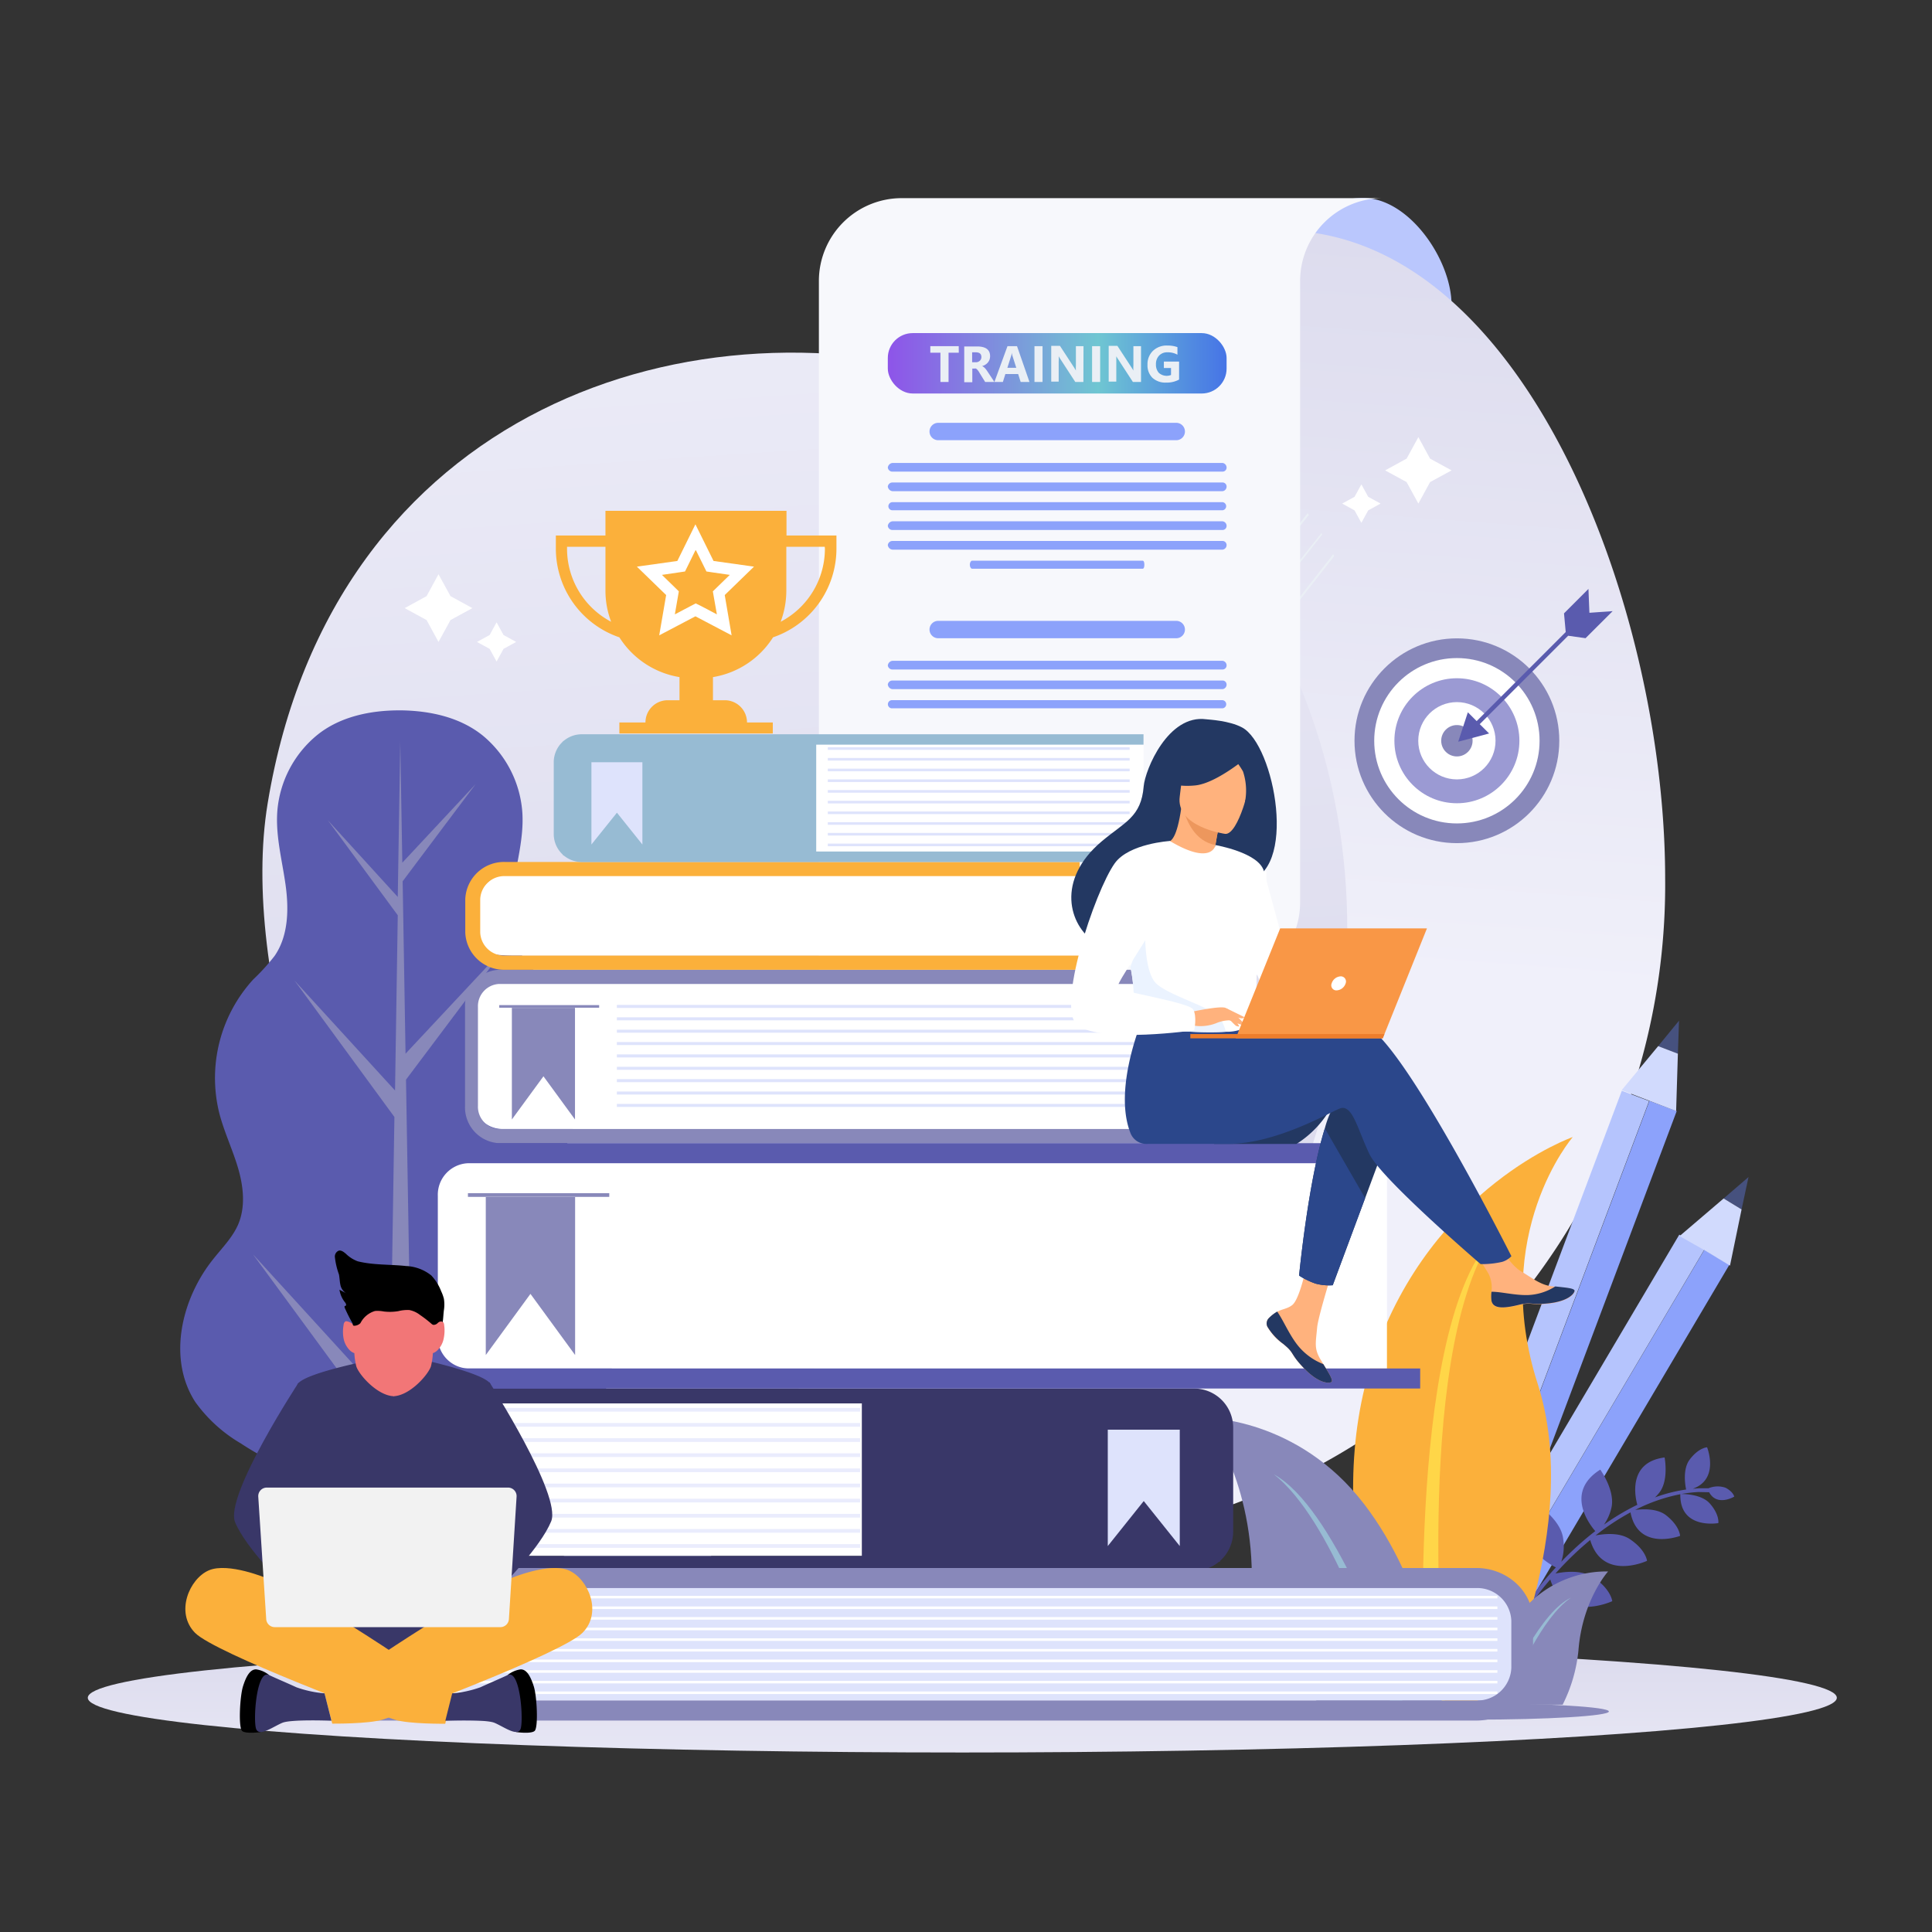 <?xml version="1.0" encoding="UTF-8"?>
<svg preserveAspectRatio="xMidYMid slice" xmlns="http://www.w3.org/2000/svg" xmlns:xlink="http://www.w3.org/1999/xlink" id="Layer_1" data-name="Layer 1" width="512px" height="512px" viewBox="0 0 340 340">
  <rect x="0" y="0" width="340" height="340" fill="#333333" stroke="none"/>
  <defs>
    <style>.cls-1{fill:#bac7fd;}.cls-2{fill:url(#linear-gradient);}.cls-3{fill:#8ca2fb;}.cls-4{fill:#b5c4fd;}.cls-5{fill:#46517e;}.cls-6{fill:#d1dafd;}.cls-7{fill:url(#linear-gradient-2);}.cls-8{fill:#eaeff5;}.cls-9{fill:#f7f8fc;}.cls-10{fill:url(#linear-gradient-3);}.cls-11{fill:url(#linear-gradient-4);}.cls-12{fill:#5a5bae;}.cls-13{fill:#8888ba;}.cls-14{fill:#fbb03b;}.cls-15{fill:#ffd648;}.cls-16{fill:#97bbd3;}.cls-17{fill:#fff;}.cls-18{fill:#9b9ad3;}.cls-19{fill:#dee3fc;}.cls-20{fill:#393768;}.cls-21{fill:#eaecfd;}.cls-22{fill:#f2f2f2;}.cls-23{fill:#f27677;}.cls-24{fill:#233862;}.cls-25{fill:#ffb27d;}.cls-26{fill:#2b478b;}.cls-27{fill:#ed975d;}.cls-28{fill:#ebf3ff;}.cls-29{fill:#f99746;}.cls-30{fill:#ed7d2b;}</style>
    <linearGradient id="linear-gradient" x1="176.06" y1="166.28" x2="185.58" y2="38" gradientUnits="userSpaceOnUse">
      <stop offset="0" stop-color="#f0f0fa"></stop>
      <stop offset="1" stop-color="#dddcee"></stop>
    </linearGradient>
    <linearGradient id="linear-gradient-2" x1="131.48" y1="6.29" x2="144.49" y2="201.44" xlink:href="#linear-gradient"></linearGradient>
    <linearGradient id="linear-gradient-3" x1="156.24" y1="278.07" x2="215.86" y2="278.07" gradientTransform="matrix(1, 0, 0, -1, 0, 342)" gradientUnits="userSpaceOnUse">
      <stop offset="0" stop-color="#8e54e9"></stop>
      <stop offset="0.62" stop-color="#6fc6d2"></stop>
      <stop offset="0.99" stop-color="#4776e6"></stop>
    </linearGradient>
    <linearGradient id="linear-gradient-4" x1="169.35" y1="323.48" x2="169.35" y2="292.14" xlink:href="#linear-gradient"></linearGradient>
  </defs>
  <path class="cls-1" d="M225.13,58l30.32-4.31c0-8-7.5-18.85-15.55-18.85a14.57,14.57,0,0,0-14.57,14.58Z"></path>
  <path class="cls-2" d="M60.71,154.63a116.17,116.17,0,1,0,232.33,0c0-64.16-44.71-160.25-116.16-88.8C131.51,111.2,60.71,90.47,60.71,154.63Z"></path>
  <rect class="cls-3" x="237.4" y="255.62" width="85.81" height="5.13" transform="translate(-84.61 368.02) rotate(-59.4)"></rect>
  <rect class="cls-4" x="232.99" y="252.95" width="85.81" height="5.13" transform="translate(-84.48 362.92) rotate(-59.4)"></rect>
  <polygon class="cls-5" points="306.49 212.84 303.33 210.91 307.71 207.14 306.49 212.84"></polygon>
  <polygon class="cls-6" points="304.45 222.73 300.07 220.08 295.58 217.53 303.33 210.91 306.49 212.84 304.45 222.73"></polygon>
  <rect class="cls-3" x="234.67" y="232.23" width="85.81" height="5.13" transform="translate(-39.87 412.01) rotate(-69.4)"></rect>
  <rect class="cls-4" x="229.81" y="230.46" width="85.81" height="5.13" transform="translate(-41.36 406.31) rotate(-69.4)"></rect>
  <polygon class="cls-5" points="295.28 185.43 291.81 184.1 295.48 179.62 295.28 185.43"></polygon>
  <polygon class="cls-6" points="294.97 195.52 290.18 193.69 285.39 191.85 291.81 184.1 295.28 185.43 294.97 195.52"></polygon>
  <path class="cls-7" d="M47.1,141.4C58.51,72,122.18,50.84,173,67.41s76.75,76.54,58,134-71.67-14.13-101.9,64.88C108.17,320.87,37.3,201,47.1,141.4Z"></path>
  <path class="cls-8" d="M219.73,90.72a.41.41,0,0,0,.1.3l4.89-6.11-.3-.2Z"></path>
  <path class="cls-8" d="M221.16,95.2a.6.6,0,0,1,.1.41l6.42-8.15c-.1,0-.1-.1-.2-.21Z"></path>
  <path class="cls-8" d="M222.58,99.89a.84.84,0,0,1,.11.41l7.64-9.68h0l-.2-.31Z"></path>
  <path class="cls-8" d="M223.91,104.68h0c0,.2.1.31.1.41l8.66-11c0-.1-.1-.2-.1-.3Z"></path>
  <path class="cls-8" d="M225.23,110.08l9.58-12.23-.2-.3-9.48,12.12C225.13,109.78,225.23,109.88,225.23,110.08Z"></path>
  <path class="cls-9" d="M144.11,49.45V173.37h70.12a14.57,14.57,0,0,0,14.57-14.58h0V49.45a14.58,14.58,0,0,1,14.57-14.58H158.69a14.58,14.58,0,0,0-14.58,14.58Z"></path>
  <path class="cls-3" d="M215.15,83H157.06a.81.81,0,0,1-.82-.71.93.93,0,0,1,.82-.82h58.09a.83.83,0,0,1,.71.82A.71.71,0,0,1,215.15,83Z"></path>
  <path class="cls-3" d="M215.15,86.44H157.06a.93.93,0,0,1-.82-.82.81.81,0,0,1,.82-.71h58.09a.71.71,0,0,1,.71.71A.81.81,0,0,1,215.15,86.44Z"></path>
  <path class="cls-3" d="M215.15,89.8H157.06a.71.71,0,0,1-.72-.71.73.73,0,0,1,.71-.72h58.1a.72.72,0,0,1,0,1.43Z"></path>
  <path class="cls-3" d="M215.15,93.27H157.06a.82.82,0,0,1-.82-.72.92.92,0,0,1,.82-.81h58.09a.81.81,0,0,1,.71.81A.71.71,0,0,1,215.15,93.27Z"></path>
  <path class="cls-3" d="M215.15,96.73H157.06a.92.92,0,0,1-.82-.81.82.82,0,0,1,.82-.72h58.09a.71.71,0,0,1,.71.72A.81.81,0,0,1,215.15,96.73Z"></path>
  <path class="cls-3" d="M201.08,100.09h-30c-.2,0-.41-.3-.41-.71s.21-.71.41-.71h30c.21,0,.31.3.31.71S201.29,100.09,201.08,100.09Z"></path>
  <path class="cls-3" d="M207,77.47H165.11a1.53,1.53,0,0,1,0-3.06H207a1.53,1.53,0,0,1,0,3.06Z"></path>
  <path class="cls-3" d="M215.15,117.82H157.06a.81.81,0,0,1-.82-.71.93.93,0,0,1,.82-.82h58.09a.81.81,0,0,1,.71.82A.71.71,0,0,1,215.15,117.82Z"></path>
  <path class="cls-3" d="M215.15,121.28H157.06a.92.92,0,0,1-.82-.81.81.81,0,0,1,.82-.71h58.09a.71.71,0,0,1,.71.71A.81.81,0,0,1,215.15,121.28Z"></path>
  <path class="cls-3" d="M215.15,124.65H157.06a.72.72,0,1,1,0-1.43h58.1a.72.72,0,0,1,0,1.43Z"></path>
  <path class="cls-3" d="M207,112.32H165.11a1.53,1.53,0,0,1,0-3.06H207a1.53,1.53,0,0,1,0,3.06Z"></path>
  <rect class="cls-10" x="156.24" y="58.62" width="59.62" height="10.63" rx="4.38"></rect>
  <ellipse class="cls-11" cx="169.35" cy="298.78" rx="153.9" ry="9.63"></ellipse>
  <path class="cls-12" d="M102.25,221.86c-1.52-1.92-3.28-3.72-4.23-6-1.32-3.15-.88-6.78.12-10s2.55-6.36,3.43-9.67a25.74,25.74,0,0,0-5.75-23.51,37.6,37.6,0,0,1-3.71-4.17c-2.4-3.6-2.42-8.28-1.78-12.56s1.86-8.54,1.6-12.86A19.31,19.31,0,0,0,85,129.48c-4-3.25-9.26-4.39-14.38-4.47h-.33c-5.12,0-10.44,1.1-14.43,4.31a19.28,19.28,0,0,0-7.06,13.49c-.31,4.32.85,8.59,1.45,12.88s.52,9-1.93,12.54a36.59,36.59,0,0,1-3.75,4.13,25.71,25.71,0,0,0-6,23.45c.84,3.31,2.34,6.42,3.31,9.7s1.37,6.92,0,10.05c-1,2.25-2.75,4-4.29,5.94-5.7,7.05-8.15,17.62-3.22,25.23a26,26,0,0,0,8,7.28,47.85,47.85,0,0,0,15.45,6.68c2.42.52,4.92,1,7.34.38a17.87,17.87,0,0,1,4.58-.17,17.33,17.33,0,0,1,4.57.23c2.42.64,4.92.19,7.35-.31a47.56,47.56,0,0,0,15.52-6.5,26,26,0,0,0,8-7.19C110.2,239.58,107.86,229,102.25,221.86Z"></path>
  <path class="cls-13" d="M96,214.51,72.29,239.9,71.45,190l17.77-23.66L71.37,185.43l-.51-30.34C72.41,153,83.7,138,83.7,138L70.8,151.82l-.36-21.32L70,157.85,57.68,144.33,70,161.07l-.48,30.84L51.84,172.57l17.57,24-.79,50.57-24.1-26.4,24,32.7-.12,7.46,4.24,0-.25-15Z"></path>
  <rect class="cls-13" x="68.45" y="260.85" width="4.25" height="8.16"></rect>
  <polygon class="cls-14" points="51.74 269.11 89.4 269.11 82.35 298.89 58.9 298.89 51.74 269.11"></polygon>
  <rect class="cls-15" x="51.74" y="266.85" width="37.66" height="2.26"></rect>
  <path class="cls-12" d="M300.78,262.61c1.4,2.58,4.42.77,4.42.77s-.17-.85-1.53-1.56a4.17,4.17,0,0,0-3,.09l-1.66,0h0l-1.1.08c4.75-1.68,2.51-7.29,2.51-7.29s-1.49.06-3.07,2.17c-1.27,1.69-.77,4.56-.62,5.26a27,27,0,0,0-5.48,1.39,8.52,8.52,0,0,0,.69-.75c1.81-2.17,1-6.28,1-6.28-6.48.83-5.19,6.93-4.8,8.33a41,41,0,0,0-5.87,3.49,8.39,8.39,0,0,0,1.28-2.82c.82-3.06-1.93-6.86-1.93-6.86-6.35,4-1.78,9.78-.88,10.82-1.14.88-2.19,1.77-3.13,2.62s-2,1.87-2.85,2.77a8.62,8.62,0,0,0,.32-4.13c-.45-3.42-4.82-6.11-4.82-6.11-4.63,6.56,2,10.45,3.55,11.24a52,52,0,0,0-4.67,5.74l.57.38a47.54,47.54,0,0,1,3.11-4c2.46,7.77,10.91,3.82,10.91,3.82s-.21-2.12-3.35-4.2c-2-1.34-5-1-6.64-.67a59.06,59.06,0,0,1,4.34-4.37c.56-.5,1.14-1,1.77-1.52,2.17,7.33,10,3.66,10,3.66s-.19-1.94-3.06-3.84c-1.8-1.19-4.46-.92-6-.63a43.68,43.68,0,0,1,6.15-4.06c1.34,6.94,8.73,4.14,8.73,4.14s-.05-1.74-2.47-3.63c-1.58-1.23-4.11-1.11-5.43-.94a29.76,29.76,0,0,1,7.94-2.76c-.12,6.29,6.69,5.08,6.69,5.08s.24-1.48-1.5-3.45c-1.36-1.54-4.14-1.67-5-1.67a23.21,23.21,0,0,1,3-.35Z"></path>
  <path class="cls-14" d="M245.75,300s-14.14-31.91-3.91-61.57,34.94-38.33,34.94-38.33-14.67,17-6.16,43.47c8.05,25.05-7.3,56.43-7.3,56.43Z"></path>
  <path class="cls-15" d="M250.75,300s-3.62-64.93,11.7-82c-13.94,21.53-8.13,82-8.13,82Z"></path>
  <path class="cls-13" d="M275,300H259.92c.6-2.66,2.77-10.71,8.2-16.78A19.29,19.29,0,0,1,283,276.55s-4.53,5-5.22,13.89A27.09,27.09,0,0,1,275,300Z"></path>
  <path class="cls-13" d="M240.07,264.7c11,14.35,13.48,33.07,13.74,35.3H232.4c-5.41-5-12.05-13.08-12.1-22.81-.1-17.37-8.16-27.67-8.16-27.67S228.34,249.41,240.07,264.7Z"></path>
  <path class="cls-16" d="M264.82,300h-1.13c2.15-4.93,7.64-16.48,12.78-18.83C271.44,284.54,266.82,295,264.82,300Z"></path>
  <path class="cls-16" d="M247.05,300h-2.23c-2.6-8.61-10.57-32.62-20.63-40.54C234.58,265.22,244.28,291.86,247.05,300Z"></path>
  <circle class="cls-13" cx="256.39" cy="130.36" r="18.02"></circle>
  <circle class="cls-17" cx="256.39" cy="130.36" r="14.55"></circle>
  <circle class="cls-18" cx="256.39" cy="130.36" r="11"></circle>
  <circle class="cls-17" cx="256.39" cy="130.36" r="6.8"></circle>
  <path class="cls-13" d="M259.15,130.36a2.76,2.76,0,1,1-2.76-2.76A2.76,2.76,0,0,1,259.15,130.36Z"></path>
  <polygon class="cls-12" points="279.71 107.84 279.54 103.64 275.24 107.94 275.54 111.23 259.87 126.9 258.32 125.35 256.62 130.53 262.06 129.08 260.41 127.44 275.97 111.88 279.03 112.31 283.8 107.55 279.71 107.84"></polygon>
  <path class="cls-17" d="M88.47,172.3h113.7a0,0,0,0,1,0,0v26.39a0,0,0,0,1,0,0H88.47a5.31,5.31,0,0,1-5.31-5.31V177.6A5.31,5.31,0,0,1,88.47,172.3Z"></path>
  <path class="cls-13" d="M206.3,198.69H87.84a3.93,3.93,0,0,1-3.73-4.08V177.23a3.92,3.92,0,0,1,3.73-4.07H206.3v-2.5H87.84a6.31,6.31,0,0,0-6,6.57v17.38a6.31,6.31,0,0,0,6,6.57H206.3Z"></path>
  <polygon class="cls-13" points="101.19 197.01 95.64 189.41 90.08 197.01 90.08 177.36 101.19 177.36 101.19 197.01"></polygon>
  <path class="cls-17" d="M222.87,168.17H90.81c-4.1,0-7.42-.27-7.42-4.37v-3.05a7.42,7.42,0,0,1,7.42-7.42H222.87Z"></path>
  <path class="cls-14" d="M191,168.17H88.88a4.24,4.24,0,0,1-4.37-4.08v-5.83a4.24,4.24,0,0,1,4.37-4.08H190v-2.49H88.88a6.82,6.82,0,0,0-7,6.57v5.83a6.82,6.82,0,0,0,7,6.57H191Z"></path>
  <path class="cls-17" d="M103.82,130.41h97.43a0,0,0,0,1,0,0v19.44a0,0,0,0,1,0,0H103.82a5.31,5.31,0,0,1-5.31-5.31v-8.83A5.3,5.3,0,0,1,103.82,130.41Z"></path>
  <path class="cls-16" d="M201.24,149.85H102.45a3.07,3.07,0,0,1-3.11-3v-12.8a3.07,3.07,0,0,1,3.11-3h98.79v-1.83H102.45a4.93,4.93,0,0,0-5,4.84v12.8a4.93,4.93,0,0,0,5,4.84h98.79Z"></path>
  <rect class="cls-16" x="99.1" y="130.41" width="44.54" height="20.15"></rect>
  <polygon class="cls-19" points="113.05 148.62 108.57 143.02 104.08 148.62 104.08 134.14 113.05 134.14 113.05 148.62"></polygon>
  <rect class="cls-13" x="87.86" y="176.88" width="17.58" height="0.46"></rect>
  <path class="cls-17" d="M85.08,246.33H215.51a0,0,0,0,1,0,0v27.51a0,0,0,0,1,0,0H85.08a5.31,5.31,0,0,1-5.31-5.31v-16.9A5.31,5.31,0,0,1,85.08,246.33Z" transform="translate(295.29 520.16) rotate(180)"></path>
  <path class="cls-20" d="M75.06,273.81H210.17a4.28,4.28,0,0,0,4.26-4.29V251.26a4.27,4.27,0,0,0-4.26-4.28H75.06v-2.62H210.17a6.88,6.88,0,0,1,6.85,6.9v18.26a6.89,6.89,0,0,1-6.85,6.91H75.06Z"></path>
  <rect class="cls-20" x="151.66" y="246.33" width="63.02" height="28.51" transform="translate(366.35 521.17) rotate(180)"></rect>
  <polygon class="cls-19" points="194.95 272.08 201.28 264.16 207.62 272.08 207.62 251.6 194.95 251.6 194.95 272.08"></polygon>
  <path class="cls-17" d="M81,203.5H244.08a0,0,0,0,1,0,0v37.34a0,0,0,0,1,0,0H81a5.3,5.3,0,0,1-5.3-5.3V208.8A5.3,5.3,0,0,1,81,203.5Z"></path>
  <path class="cls-12" d="M249.93,240.83H82.32a5.55,5.55,0,0,1-5.27-5.77V210.48a5.55,5.55,0,0,1,5.27-5.77H249.93v-3.53H82.32c-4.68,0-8.49,4.17-8.49,9.3v24.58c0,5.13,3.81,9.3,8.49,9.3H249.93Z"></path>
  <polygon class="cls-13" points="101.21 238.46 93.35 227.7 85.49 238.46 85.49 210.66 101.21 210.66 101.21 238.46"></polygon>
  <rect class="cls-13" x="82.35" y="209.98" width="24.87" height="0.65"></rect>
  <path class="cls-19" d="M75.51,278.26h192a0,0,0,0,1,0,0v21a0,0,0,0,1,0,0h-192A5.31,5.31,0,0,1,70.2,294V283.56A5.31,5.31,0,0,1,75.51,278.26Z" transform="translate(337.75 577.52) rotate(180)"></path>
  <path class="cls-13" d="M63.35,299.26H259.79a6,6,0,0,0,6.18-5.77v-8.25a6,6,0,0,0-6.18-5.77H63.35v-3.53H259.79c5.49,0,10,4.17,10,9.3v8.25c0,5.13-4.47,9.3-10,9.3H63.35Z"></path>
  <rect class="cls-17" x="72.4" y="282.71" width="191.12" height="0.45"></rect>
  <rect class="cls-17" x="72.4" y="284.58" width="191.12" height="0.45"></rect>
  <rect class="cls-17" x="72.4" y="286.45" width="191.12" height="0.45"></rect>
  <rect class="cls-17" x="72.4" y="288.32" width="191.12" height="0.45"></rect>
  <rect class="cls-17" x="72.4" y="290.19" width="191.12" height="0.45"></rect>
  <rect class="cls-17" x="72.4" y="292.06" width="191.12" height="0.45"></rect>
  <rect class="cls-17" x="72.4" y="293.93" width="191.12" height="0.45"></rect>
  <rect class="cls-17" x="72.4" y="295.8" width="191.12" height="0.45"></rect>
  <rect class="cls-17" x="72.4" y="280.84" width="191.12" height="0.45"></rect>
  <rect class="cls-17" x="72.4" y="297.67" width="191.12" height="0.45"></rect>
  <rect class="cls-19" x="108.56" y="179.03" width="94.56" height="0.53"></rect>
  <rect class="cls-19" x="108.56" y="181.21" width="94.56" height="0.53"></rect>
  <rect class="cls-19" x="108.56" y="183.38" width="94.56" height="0.53"></rect>
  <rect class="cls-19" x="108.56" y="185.56" width="94.56" height="0.53"></rect>
  <rect class="cls-19" x="108.56" y="187.74" width="94.56" height="0.53"></rect>
  <rect class="cls-19" x="108.56" y="189.91" width="94.56" height="0.53"></rect>
  <rect class="cls-19" x="108.56" y="192.09" width="94.56" height="0.53"></rect>
  <rect class="cls-19" x="108.56" y="194.27" width="94.56" height="0.53"></rect>
  <rect class="cls-19" x="108.56" y="176.85" width="94.56" height="0.53"></rect>
  <rect class="cls-21" x="82.35" y="250.43" width="69.01" height="0.65"></rect>
  <rect class="cls-21" x="82.35" y="253.1" width="69.01" height="0.65"></rect>
  <rect class="cls-21" x="82.35" y="255.76" width="69.01" height="0.65"></rect>
  <rect class="cls-21" x="82.35" y="258.42" width="69.01" height="0.65"></rect>
  <rect class="cls-21" x="82.35" y="261.09" width="69.01" height="0.65"></rect>
  <rect class="cls-21" x="82.35" y="263.75" width="69.01" height="0.65"></rect>
  <rect class="cls-21" x="82.35" y="266.42" width="69.01" height="0.65"></rect>
  <rect class="cls-21" x="82.35" y="269.08" width="69.01" height="0.65"></rect>
  <rect class="cls-21" x="82.35" y="247.77" width="69.01" height="0.65"></rect>
  <rect class="cls-21" x="82.35" y="271.74" width="69.01" height="0.65"></rect>
  <rect class="cls-19" x="145.68" y="133.39" width="53.12" height="0.46"></rect>
  <rect class="cls-19" x="145.68" y="135.27" width="53.12" height="0.46"></rect>
  <rect class="cls-19" x="145.68" y="137.16" width="53.12" height="0.46"></rect>
  <rect class="cls-19" x="145.68" y="139.04" width="53.12" height="0.46"></rect>
  <rect class="cls-19" x="145.68" y="140.93" width="53.12" height="0.46"></rect>
  <rect class="cls-19" x="145.68" y="142.81" width="53.12" height="0.46"></rect>
  <rect class="cls-19" x="145.68" y="144.69" width="53.12" height="0.46"></rect>
  <rect class="cls-19" x="145.68" y="146.58" width="53.12" height="0.46"></rect>
  <rect class="cls-19" x="145.68" y="131.5" width="53.12" height="0.46"></rect>
  <rect class="cls-19" x="145.68" y="148.46" width="53.12" height="0.46"></rect>
  <path class="cls-20" d="M52.56,243.3s-13.09,19.95-11.19,24.58,9.14,11.7,9.14,11.7l5.42-2.05s-4.9-8.13-4.51-9.81,5.19-11.06,5.19-11.06Z"></path>
  <path class="cls-20" d="M86.11,243.22S98.88,263.11,97,267.72s-8.82,11.56-8.82,11.56l-5.42-2s4.31-9.07,4.57-9.92c.5-1.66-5.25-10.83-5.25-10.83Z"></path>
  <path class="cls-20" d="M86.31,243.57c-1-2-13.44-4.63-13.44-4.63a21.52,21.52,0,0,1-2.3,2.45,29.12,29.12,0,0,0-1.24,4.44,28.11,28.11,0,0,0-1.26-4.43,20.37,20.37,0,0,1-2.32-2.13s-12.45,2.39-13.4,4.37,1.43,43.3,2.79,44.11,7.44,2.36,9.35,3.41c1.61.87,4.14.28,4.93.06.79.22,2.48-.52,4.08-1.4,1.91-1.05,8.67-2.6,10-3.42S87.27,245.54,86.31,243.57Z"></path>
  <path class="cls-14" d="M47,277.77s-6.84-2.89-10.26-1.41-5.95,7.42-2.41,11S67,301.88,69.51,302.65s8.84.7,8.84.7L79.71,298S57.6,282.43,47,277.77Z"></path>
  <path class="cls-14" d="M89.83,277.77s6.84-2.89,10.26-1.41,6,7.42,2.41,11-32.65,14.5-35.19,15.27-8.84.7-8.84.7L57.11,298S79.22,282.43,89.83,277.77Z"></path>
  <path d="M47.35,294.78a4.61,4.61,0,0,0-2.29-1c-1.06,0-1.75,1.24-2.3,3s-.83,7.3-.14,7.85,3.22.19,3.22.19Z"></path>
  <path class="cls-20" d="M58.33,302.82s-7.07-.28-8.63.36-4,2.48-4.6,1.15,0-10.64,2.25-9.55c1.25.59,3.13,1.38,4.83,2.16A19.28,19.28,0,0,0,57.11,298Z"></path>
  <path d="M89.34,294.78a4.62,4.62,0,0,1,2.3-1c1.06,0,1.74,1.24,2.3,3s.82,7.3.13,7.85-3.21.19-3.21.19Z"></path>
  <path class="cls-20" d="M78.37,302.82s7.07-.28,8.63.36,4,2.48,4.59,1.15,0-10.64-2.25-9.55c-1.24.59-3.12,1.38-4.82,2.16A19.33,19.33,0,0,1,79.58,298Z"></path>
  <path class="cls-22" d="M88.06,286.35H48.35a1.51,1.51,0,0,1-1.5-1.4l-1.4-21.56a1.5,1.5,0,0,1,1.5-1.6H89.41a1.5,1.5,0,0,1,1.5,1.6l-1.35,21.55A1.51,1.51,0,0,1,88.06,286.35Z"></path>
  <path class="cls-23" d="M78.16,233.16a.79.79,0,0,0-.33-.63.75.75,0,0,0-.26,0,2.09,2.09,0,0,0-1.12.62c0-.46,0-.74,0-.74.16-3.68-7.08-3.47-7.13-3.46s-7.3-.22-7.14,3.46c0,0,0,.28,0,.74a2.09,2.09,0,0,0-1.12-.62.75.75,0,0,0-.26,0,.79.79,0,0,0-.33.63,6.56,6.56,0,0,0,0,2.42,4,4,0,0,0,1.15,2.11,2.08,2.08,0,0,0,.74.44,12.07,12.07,0,0,0,.35,2.35c.54,1.57,3.73,5.11,6.56,5.23h0c2.83-.12,6-3.66,6.56-5.23a12.07,12.07,0,0,0,.35-2.35,2.08,2.08,0,0,0,.74-.44,4,4,0,0,0,1.16-2.11A6.78,6.78,0,0,0,78.16,233.16Z"></path>
  <path d="M77.9,232.71c.11-.65.13-1.48.22-2.14a6.41,6.41,0,0,0,0-2,7,7,0,0,0-.48-1.33,8.4,8.4,0,0,0-1.75-2.79,7.6,7.6,0,0,0-4.44-1.65c-2.83-.31-5.73-.14-8.49-.83a5.82,5.82,0,0,1-2.07-1.31c-.38-.32-.84-.7-1.31-.55a1.12,1.12,0,0,0-.65,1.08,13.07,13.07,0,0,0,.72,3.09c.12.6.12,1.21.25,1.81a2.24,2.24,0,0,0,1,1.49l-1.16-.61a4.67,4.67,0,0,0,1,2.25c.14.18.27.49.07.58s-.12,0-.16.06,0,.17,0,.25A28.5,28.5,0,0,0,62,232.81c.17.29,0,.5.37.5a1.59,1.59,0,0,0,1.06-.46A4.21,4.21,0,0,1,66,230.71a5.8,5.8,0,0,1,1.55.09,9,9,0,0,0,2.54-.06,6.68,6.68,0,0,1,1.93-.2,4.42,4.42,0,0,1,1.87.85,21.13,21.13,0,0,1,2,1.54.94.94,0,0,0,.35.22,1,1,0,0,0,.81-.34C77.29,232.59,77.8,232.41,77.9,232.71Z"></path>
  <path class="cls-14" d="M138.41,94.24V89.9H106.55v4.34H97.82v2.32A16.51,16.51,0,0,0,109,112.16a15.5,15.5,0,0,0,10.58,7v4.07h-2.08a3.91,3.91,0,0,0-3.91,3.91H109v1.94H136v-1.94h-4.54a3.91,3.91,0,0,0-3.91-3.91h-2.08v-4.07a15.48,15.48,0,0,0,10.57-7,16.5,16.5,0,0,0,11.16-15.6V94.24ZM99.79,96.56v-.34h6.76v7.63a15.4,15.4,0,0,0,1,5.57A14.53,14.53,0,0,1,99.79,96.56Zm45.38,0a14.52,14.52,0,0,1-7.79,12.86,15.61,15.61,0,0,0,1-5.57V96.22h6.76Z"></path>
  <path class="cls-17" d="M122.48,96.85l1.37,2.77.47.95,1.06.16,3.05.44-2.21,2.15-.77.75.18,1.05.53,3-2.73-1.44-1-.49-.94.49-2.73,1.44.52-3,.18-1.05-.76-.75-2.21-2.15,3-.44,1.06-.16.47-.95,1.36-2.77m0-4.58-3.18,6.45-7.12,1,5.15,5-1.22,7.09,6.37-3.35,6.37,3.35-1.21-7.09,5.15-5-7.12-1-3.19-6.45Z"></path>
  <path class="cls-24" d="M234.41,194.62a18,18,0,0,1-6.26,6.7H213.63S236.53,190.94,234.41,194.62Z"></path>
  <path class="cls-25" d="M223.26,232a1.34,1.34,0,0,0-.24,1.44h0a9.14,9.14,0,0,0,2.82,3.09c.17.14.33.26.46.38l.1.09.08.07c1.24,1.14.77,1.4,3,3.72,2.54,2.64,4.28,2.69,4.78,2.45s-.43-1.61-1.38-3.18l-.14-.23c-.12-.21-.25-.42-.38-.63-1.11-1.9-.82-2.79-.56-5.61.22-2.29,3.57-12.8,3.57-12.8L230.5,220s-1.46,8.37-3.08,9.66c-.86.69-1.83.7-2.66,1.2l-.17.11A6.86,6.86,0,0,0,223.26,232Z"></path>
  <path class="cls-24" d="M223.26,232a1.34,1.34,0,0,0-.24,1.44h0a10.4,10.4,0,0,0,2.83,3.08l.45.39.1.09.08.07c1.24,1.14.77,1.4,3,3.72,2.54,2.64,4.28,2.69,4.78,2.45s-.43-1.61-1.38-3.18a10.81,10.81,0,0,1-4.53-3.34c-1.53-1.95-2.54-4.45-3.59-5.91l-.17.11A6.86,6.86,0,0,0,223.26,232Z"></path>
  <path class="cls-25" d="M262.49,229c.3,1.51,2.44,1.26,4.84.67s1.82.11,5.22-.26,4.44-1.65,4.54-2.16-1.59-.6-3.39-.81l-.68-.08c-2-.26-3.53-1.57-5.38-2.65s-4.37-5.19-4.37-5.19l-4.67.37s2.45,3.72,3.4,5.34a5.61,5.61,0,0,1,.46,3.18A6,6,0,0,0,262.49,229Z"></path>
  <path class="cls-24" d="M267.33,229.62c2.39-.58,1.82.11,5.22-.26s4.44-1.65,4.54-2.16-1.59-.6-3.39-.81l0,0a9.59,9.59,0,0,1-4.87,1.52c-2.31.05-4.76-.61-6.35-.58a6,6,0,0,0,0,1.59C262.79,230.46,264.93,230.21,267.33,229.62Z"></path>
  <path class="cls-24" d="M244.6,199.11l-4.36,11.74-5.7,15.33a9.18,9.18,0,0,1-3-.28,13,13,0,0,1-2.92-1.42s1.58-16.46,4.53-25.91a16.88,16.88,0,0,1,2.54-5.5C240.23,187.67,244.6,199.11,244.6,199.11Z"></path>
  <path class="cls-26" d="M240.17,180.46c-2.86-.93-11,.26-19.21,1.86l-1.71-2.83-17.7-1.38s-5.83,12.95-2.64,21.2a3,3,0,0,0,3,2h14.2c8.8,0,18.63-6,19.9-6.31,2.08-.41,2.91,3.75,5,8.12s19.55,19.34,19.55,19.34a15.67,15.67,0,0,0,3.79-.39,3.7,3.7,0,0,0,1.63-1S246.61,182.54,240.17,180.46Z"></path>
  <path class="cls-24" d="M218.55,128c-2.27-1.19-5.71-1.35-6.28-1.42-6.7-.9-10.73,8.84-11,11.79-.44,5.44-3.32,6.27-7.37,9.68-8.12,6.83-5.74,14.77-1.3,17.72,2.67,1.77,7.36,0,7.36,0s12.85-7.14,19.15-10.61C228.59,153.78,224.33,131,218.55,128Z"></path>
  <path class="cls-25" d="M213.86,152.17s-3.1,1.09-5.19.16-3.46-4.1-3.43-4.1c.9,0,1.88-.83,2.64-6l.38.13,6.4,2.31s-.46,2.06-.76,4C213.65,150.37,213.51,151.94,213.86,152.17Z"></path>
  <path class="cls-27" d="M214.66,144.71s-.46,2.06-.76,4c-3.68-.66-5.12-4.33-5.64-6.32Z"></path>
  <path class="cls-25" d="M215.62,146.75s-8.77-1.18-8-6.62.23-9.27,5.87-8.75,6.4,2.76,6.57,4.64S217.92,146.92,215.62,146.75Z"></path>
  <path class="cls-24" d="M219.79,133s-5.61,4.83-9.43,5.22-5.26-.83-5.26-.83a14.9,14.9,0,0,0,3.6-4.88,2.71,2.71,0,0,1,2.22-1.59C213.64,130.73,218.81,130.62,219.79,133Z"></path>
  <path class="cls-24" d="M216.28,132.6a13.81,13.81,0,0,1,2.47,3.17,10.66,10.66,0,0,1,.29,5.64s2.93-5.69,1.27-8.45C218.55,130,216.28,132.6,216.28,132.6Z"></path>
  <path class="cls-17" d="M221.24,165.09c-.26,17.75-.07,14-2,15.72a7.34,7.34,0,0,1-3.51.76c-5.45.36-15-.53-15.37-1.54-1.26-3.48-.37-4.56-1.42-9.89-.11-.56-.25-1.18-.4-1.84-.88-3.66-1.73-4.91,1.37-10.79,2.81-5.32,5.73-9.64,6-9.49,7.41,4.4,8,.7,8,.7S221.37,156.43,221.24,165.09Z"></path>
  <path class="cls-26" d="M240.24,210.85l-5.7,15.33a9.18,9.18,0,0,1-3-.28,13,13,0,0,1-2.92-1.42s1.58-16.46,4.53-25.91Z"></path>
  <path class="cls-17" d="M213.9,148.72s7.63,1.3,8.52,4.58,6.17,22.59,6.17,22.59-3.88.69-5.67-1.1-6.23-16.61-6.23-16.61Z"></path>
  <path class="cls-28" d="M215.72,181.57c-5.45.36-15-.53-15.37-1.54-1.26-3.48-.37-4.56-1.42-9.89l2.62-7.39s-.43,8.23,2,10.4,9.93,4.18,11.11,6A6.67,6.67,0,0,1,215.72,181.57Z"></path>
  <path class="cls-25" d="M209.48,178.11s5.37-1.19,6.24-.72a12.54,12.54,0,0,1,3.24,2.82c.27.6-1.92-.46-2.64-.65a6.24,6.24,0,0,0-2.28.5,7.61,7.61,0,0,1-4.08.41Z"></path>
  <path class="cls-17" d="M205.89,148s-7.21.44-9.71,3.92c-3.51,4.9-10.48,25.78-6.49,28.57,4.5,3.13,20.47.82,20.47.82s.54-2.49-.2-3.69-12.76-3.14-13.32-3.7,6.94-10.81,6.94-12.47S205.89,148,205.89,148Z"></path>
  <path class="cls-25" d="M216,178.89a10.13,10.13,0,0,0,1.49,1.62,1.15,1.15,0,0,0,.61.13l-.76-1.36Z"></path>
  <path class="cls-25" d="M215.72,177.39,219,179a.58.58,0,0,1-.54.21,7.78,7.78,0,0,1-1.42-.39Z"></path>
  <polygon class="cls-29" points="217.47 182.73 243.34 182.73 251.12 163.38 225.29 163.38 217.47 182.73"></polygon>
  <polygon class="cls-30" points="243.64 181.98 209.48 181.98 209.48 182.73 243.34 182.73 243.64 181.98"></polygon>
  <path class="cls-17" d="M236.81,173.06a.91.91,0,0,0-.88-1.24,1.76,1.76,0,0,0-1.58,1.24.89.89,0,0,0,.87,1.23A1.76,1.76,0,0,0,236.81,173.06Z"></path>
  <polygon class="cls-17" points="79.28 104.91 83.13 107.02 79.28 109.12 77.17 112.97 75.07 109.12 71.22 107.02 75.07 104.91 77.17 101.06 79.28 104.91"></polygon>
  <polygon class="cls-17" points="88.61 111.75 90.84 112.97 88.61 114.19 87.39 116.42 86.17 114.19 83.94 112.97 86.17 111.75 87.39 109.52 88.61 111.75"></polygon>
  <ellipse class="cls-13" cx="259.13" cy="301.19" rx="24.01" ry="1.44"></ellipse>
  <polygon class="cls-17" points="247.54 80.71 243.76 82.78 247.54 84.84 249.61 88.62 251.67 84.84 255.45 82.78 251.67 80.71 249.61 76.93 247.54 80.71"></polygon>
  <polygon class="cls-17" points="238.38 87.43 236.2 88.62 238.38 89.82 239.58 92.01 240.78 89.82 242.96 88.62 240.78 87.43 239.58 85.24 238.38 87.43"></polygon>
  <path class="cls-8" d="M168.73,62.07h-1.8v5.15H165.5V62.07h-1.78V60.92h5Z"></path>
  <path class="cls-8" d="M175,67.22h-1.63l-1-1.62a2.37,2.37,0,0,0-.21-.33,1.84,1.84,0,0,0-.21-.25.78.78,0,0,0-.21-.16.7.7,0,0,0-.25,0h-.38v2.41h-1.42v-6.3h2.25c1.53,0,2.3.57,2.3,1.71a2,2,0,0,1-.1.61,1.77,1.77,0,0,1-.29.5,1.71,1.71,0,0,1-.45.39,2,2,0,0,1-.58.25v0a.72.72,0,0,1,.27.15,1.38,1.38,0,0,1,.26.23,2.15,2.15,0,0,1,.23.28,2.73,2.73,0,0,1,.21.3ZM171.08,62v1.75h.62a1,1,0,0,0,.73-.26.87.87,0,0,0,.28-.66c0-.55-.33-.83-1-.83Z"></path>
  <path class="cls-8" d="M181.17,67.22h-1.55l-.44-1.4h-2.25l-.44,1.4H175l2.3-6.3h1.68Zm-2.32-2.49-.68-2.12a2.79,2.79,0,0,1-.1-.57h0a2.07,2.07,0,0,1-.11.55l-.68,2.14Z"></path>
  <path class="cls-8" d="M183.47,67.22h-1.42v-6.3h1.42Z"></path>
  <path class="cls-8" d="M190.66,67.22h-1.43l-2.6-4c-.15-.23-.26-.41-.32-.52h0a8.56,8.56,0,0,1,0,1v3.46H185v-6.3h1.53l2.5,3.83c.11.18.22.35.31.52h0a8,8,0,0,1,0-.87V60.92h1.34Z"></path>
  <path class="cls-8" d="M193.61,67.22h-1.42v-6.3h1.42Z"></path>
  <path class="cls-8" d="M200.8,67.22h-1.43l-2.6-4c-.15-.23-.26-.41-.32-.52h0q0,.33,0,1v3.46h-1.34v-6.3h1.53l2.5,3.83c.12.18.22.35.32.52h0a5.57,5.57,0,0,1,0-.87V60.92h1.34Z"></path>
  <path class="cls-8" d="M207.5,66.8a4.56,4.56,0,0,1-2.29.53,3.34,3.34,0,0,1-2.4-.84,3.08,3.08,0,0,1-.87-2.32,3.25,3.25,0,0,1,.95-2.42,3.47,3.47,0,0,1,2.55-.94,5.06,5.06,0,0,1,1.77.28v1.33a3.53,3.53,0,0,0-1.78-.42,1.92,1.92,0,0,0-1.44.57,2.1,2.1,0,0,0-.56,1.53,2.15,2.15,0,0,0,.5,1.51,2.06,2.06,0,0,0,2.15.38V64.76h-1.26V63.63h2.68Z"></path>
</svg>
